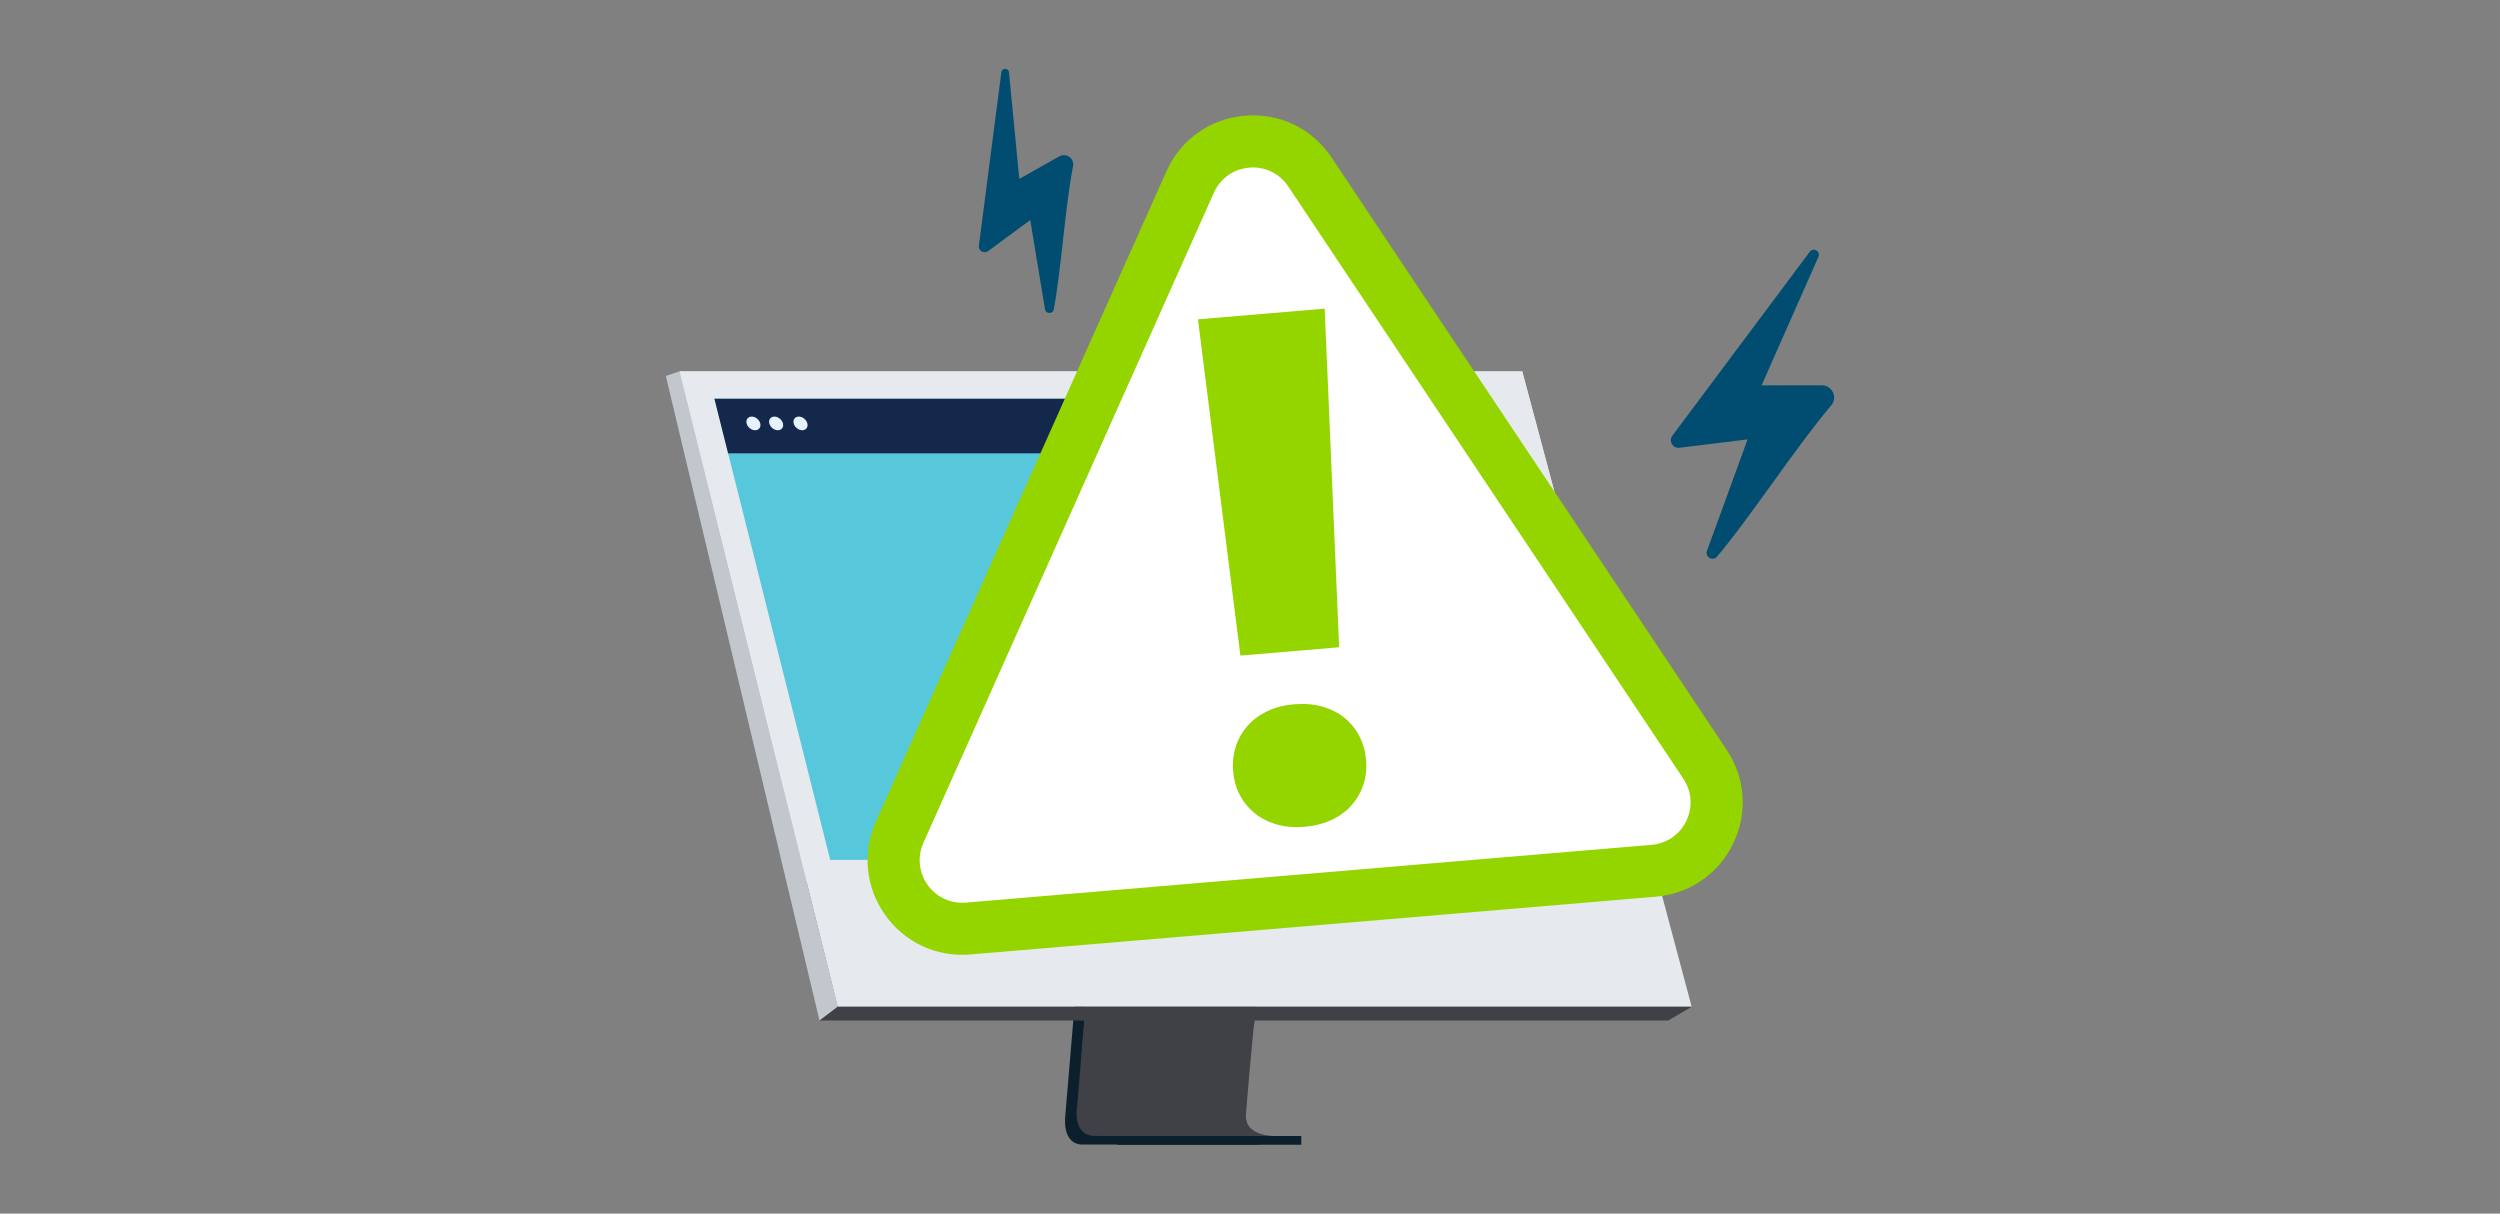 <?xml version="1.0" encoding="UTF-8"?> <svg xmlns="http://www.w3.org/2000/svg" id="a" data-name="Layer 1" viewBox="0 0 824 400"><rect x="0" y="0" width="824" height="400" fill="#808080" stroke="none"/><defs><style> .b { fill: #fff; } .c { fill: #94d500; } .d { fill: #c2c7ce; } .e { fill: #e6f2ff; } .f { opacity: .4; } .f, .g { fill: #404147; } .h { fill: #57c7db; } .i { fill: #004d71; } .j { fill: #14284b; } .k { fill: #0c1f2c; } .l { fill: #e6eaee; } </style></defs><g><path class="k" d="M364.48,208.82l-13.35,158.79s-1.4,9.63,5.76,9.64c11.77.03,58.59,0,58.59,0,0,0-8.86-2-8.75-6.51.13-5.31,15.61-163.42,15.61-163.42l-57.85,1.5Z"></path><path class="g" d="M419.88,374.43c-2.32,0-47.64.08-59.11-.06-5-.06-5.87-4.44-5.91-7.28-.02-1.36.15-2.36.15-2.36l.35-4.13.89-10.52.78-9.29,1-11.94.85-10.08,9.49-112.83,57.86-1.5s-6.52,66.17-11.13,114.33c-.51,5.37-1,10.51-1.46,15.31-.15,1.53-.29,3.03-.43,4.49-.43,4.56-.82,8.74-1.16,12.44-.18,1.95-.34,3.76-.49,5.41-.59,6.5-.93,10.64-.94,11.43,0,.46.04.89.11,1.29.95,5.06,8.29,5.29,9.16,5.29Z"></path><polygon class="l" points="223.97 122.41 256.5 253.08 260.95 270.97 276.1 331.83 557.58 331.83 501.73 122.41 223.97 122.41"></polygon><polygon class="d" points="223.97 122.41 219.46 123.92 270.11 336.37 276.11 331.83 223.97 122.41"></polygon><polygon class="g" points="270.11 336.37 549.85 336.37 557.57 331.83 276.11 331.83 270.11 336.37"></polygon><rect class="k" x="368.35" y="374.43" width="60.57" height="2.88" transform="translate(797.26 751.74) rotate(180)"></rect><polygon class="g" points="413.52 336.37 413.21 338.57 356.24 350.08 357.03 340.79 357.4 336.37 413.52 336.37"></polygon><path class="f" d="M419.88,374.43c-2.32,0-47.64.08-59.11-.06-5-.06-5.87-4.44-5.91-7.28l56.69-10.67c-.59,6.5-.93,10.64-.94,11.43,0,.46.04.89.11,1.29.95,5.06,8.29,5.29,9.16,5.29Z"></path><polygon class="l" points="223.97 122.41 501.73 122.41 546.8 290.72 265.87 290.72 223.97 122.41"></polygon><polygon class="h" points="533.7 283.42 273.63 283.42 264.34 246.4 260.74 232.08 259.27 226.23 249.72 188.19 249.23 186.21 244.18 166.1 241.92 157.1 239.99 149.42 235.48 131.43 491.8 131.43 496.76 149.42 498.87 157.1 501.35 166.1 517.7 225.38 517.7 225.38 519.08 230.4 519.73 232.73 531.01 273.66 533.7 283.42"></polygon><polygon class="j" points="496.76 149.42 239.99 149.42 235.48 131.43 491.8 131.43 496.76 149.42"></polygon><g><path class="e" d="M246.08,139.56c-.31-1.24.45-2.25,1.69-2.25s2.5,1.01,2.81,2.25c.31,1.24-.45,2.25-1.69,2.25s-2.5-1.01-2.81-2.25Z"></path><path class="e" d="M253.56,139.56c-.31-1.24.45-2.25,1.69-2.25s2.5,1.01,2.81,2.25c.31,1.24-.45,2.25-1.69,2.25s-2.5-1.01-2.81-2.25Z"></path><path class="e" d="M261.6,139.56c-.31-1.24.45-2.25,1.69-2.25s2.5,1.01,2.81,2.25c.31,1.24-.45,2.25-1.69,2.25s-2.5-1.01-2.81-2.25Z"></path></g></g><path class="i" d="M565.92,183.48c10.51-12.34,26.72-37.13,37.63-49.83,2.25-2.61.38-6.65-3.07-6.65h-19.86l18.73-42.35c.8-1.81-1.66-3.25-2.85-1.67l-45.29,60.62c-1.32,1.77.12,4.26,2.31,3.99l22.48-2.77-13.38,36.74c-.74,2.02,1.88,3.55,3.28,1.92Z"></path><path class="i" d="M347.31,101.98c2.36-12.13,3.86-34.66,6.36-47.17.51-2.58-2.23-4.56-4.52-3.27l-13.19,7.43-3.4-35.14c-.15-1.5-2.32-1.54-2.51-.04l-7.41,57.2c-.22,1.67,1.67,2.78,3.03,1.78l13.9-10.25,4.86,29.41c.27,1.62,2.58,1.66,2.89.05Z"></path><g><path class="b" d="M545.06,287.01l-225.98,19.04c-17.16,1.45-29.58-16.05-22.55-31.77l95.74-214.27c7.26-16.26,29.59-18.14,39.47-3.33l130.24,195.23c9.56,14.32.24,33.65-16.92,35.09Z"></path><path class="c" d="M545.78,295.55l-225.98,19.04c-11.11.94-21.6-3.93-28.06-13.03-6.46-9.09-7.59-20.6-3.04-30.79l95.74-214.27c4.7-10.53,14.37-17.39,25.87-18.36,11.49-.97,22.17,4.18,28.57,13.77l130.24,195.23c6.19,9.28,6.99,20.81,2.15,30.86-4.84,10.05-14.37,16.6-25.48,17.54ZM411.74,55.25c-5.17.44-9.52,3.53-11.64,8.26l-95.74,214.27c-2.05,4.58-1.54,9.76,1.37,13.86,2.91,4.09,7.63,6.29,12.63,5.86l225.98-19.04c5-.42,9.29-3.37,11.47-7.89,2.18-4.52,1.82-9.71-.97-13.89L424.6,61.45c-2.88-4.32-7.69-6.64-12.86-6.2Z"></path><path class="c" d="M406.45,254.22c-.25-2.91.05-5.65.88-8.21.83-2.56,2.12-4.82,3.87-6.79,1.75-1.97,3.91-3.57,6.49-4.81,2.58-1.24,5.54-2,8.89-2.28,3.34-.28,6.42-.03,9.22.76,2.8.79,5.22,2.01,7.27,3.65,2.05,1.65,3.7,3.67,4.95,6.05,1.25,2.38,1.99,5.03,2.24,7.94.25,2.91-.05,5.63-.89,8.14-.84,2.52-2.13,4.76-3.87,6.73-1.75,1.97-3.93,3.58-6.56,4.82-2.63,1.24-5.61,2.01-8.96,2.29-3.35.28-6.4.03-9.15-.76-2.75-.79-5.15-2.01-7.21-3.66-2.05-1.65-3.7-3.64-4.94-5.98-1.25-2.34-1.99-4.97-2.23-7.88ZM441.38,213.34l-32.55,2.74-13.98-110.83,41.77-3.52,4.76,111.61Z"></path></g></svg> 